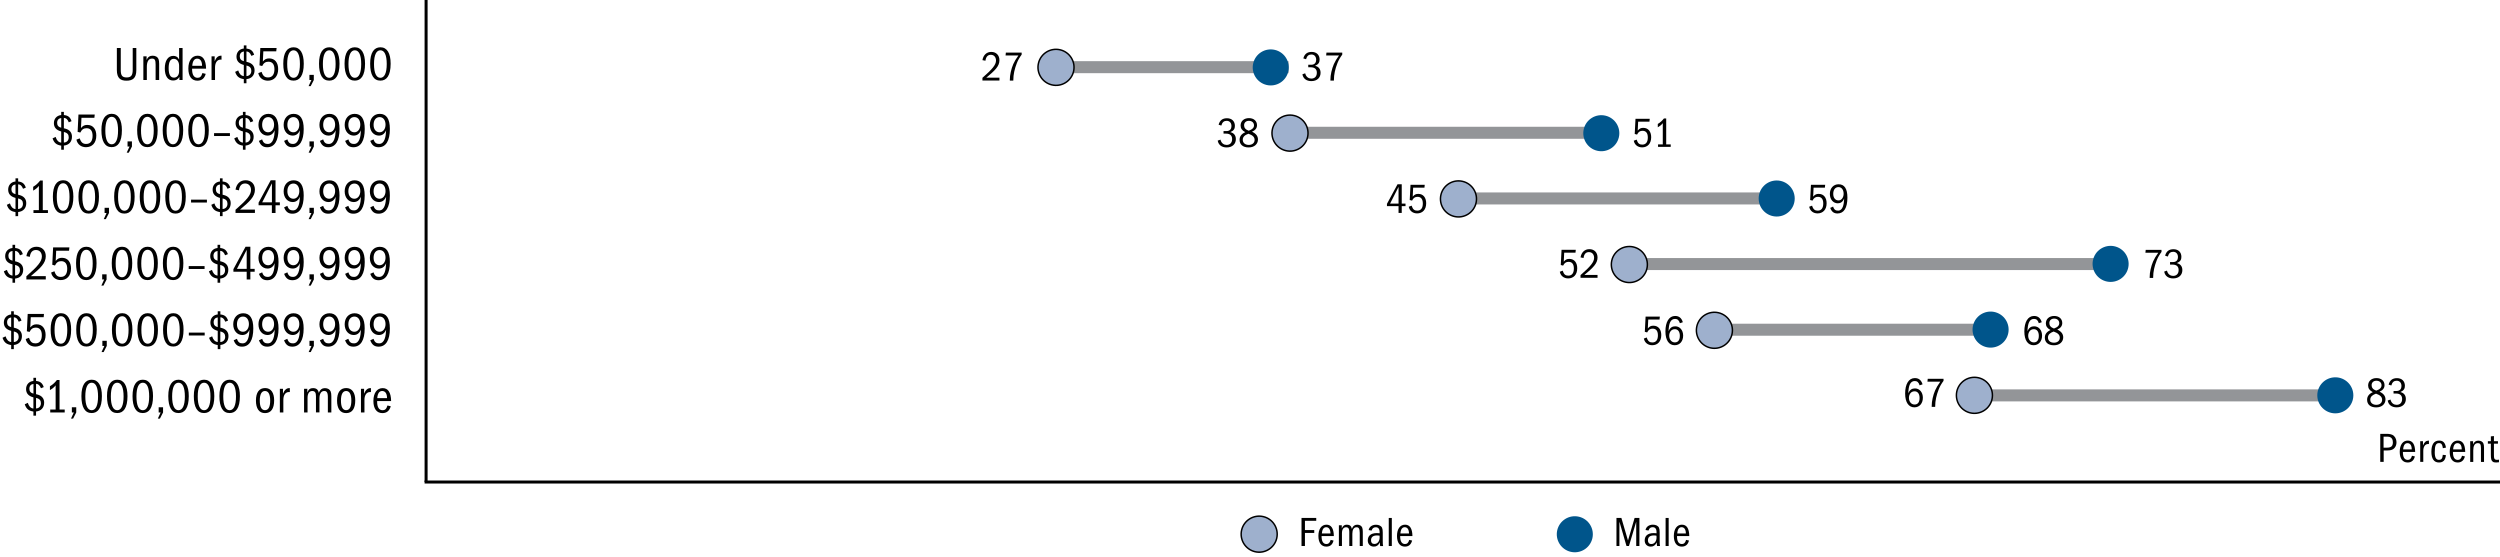<?xml version="1.0" encoding="utf-8"?>
<!-- Generator: Adobe Illustrator 27.9.1, SVG Export Plug-In . SVG Version: 6.00 Build 0)  -->
<svg version="1.1" xmlns="http://www.w3.org/2000/svg" xmlns:xlink="http://www.w3.org/1999/xlink" x="0px" y="0px"
	 viewBox="0 0 416.11 92.63" style="enable-background:new 0 0 416.11 92.63;" xml:space="preserve">
<style type="text/css">
	.dark_x0020_blue{fill:#00558B;}
	.st0{fill:none;stroke:#000000;stroke-width:0.5;stroke-linecap:square;stroke-miterlimit:10;}
	.st1{fill:#939598;stroke:#939598;stroke-width:2;stroke-miterlimit:10;}
	.st2{fill:#9EB0CD;stroke:#000000;stroke-width:0.25;stroke-miterlimit:10;}
</style>
<g id="graph">
</g>
<g id="extras">
	<g>
		<path d="M5.56,68.5c-0.77-0.12-1.18-0.42-1.44-1.21l0.51-0.24c0.17,0.56,0.47,0.9,0.93,0.95v-1.86c-0.82-0.22-1.22-0.67-1.22-1.38
			c0-0.74,0.48-1.28,1.22-1.35v-0.53H6v0.53c0.66,0.06,1.05,0.32,1.28,1.02l-0.46,0.19C6.6,64.08,6.35,63.91,6,63.88v1.73l0.24,0.06
			c0.71,0.19,1.11,0.65,1.11,1.34c0,0.83-0.48,1.39-1.35,1.48v0.69H5.56V68.5z M4.89,64.71c0,0.42,0.21,0.69,0.68,0.81v-1.62
			C5.14,63.96,4.89,64.23,4.89,64.71z M6.81,67.11c0-0.46-0.22-0.75-0.81-0.88v1.76C6.51,67.96,6.81,67.62,6.81,67.11z"/>
		<path d="M8.36,68.17h0.9v-4.03C9,64.48,8.69,64.71,8.31,64.93v-0.64c0.55-0.32,0.88-0.68,1.16-1.04h0.44v4.92h0.86v0.48H8.36
			V68.17z"/>
		<path d="M12.29,68.65h-0.33v-0.86h0.73v0.86l-0.52,1.02h-0.35L12.29,68.65z"/>
		<path d="M13.55,65.93c0-1.85,0.65-2.73,1.71-2.73c1.1,0,1.7,0.98,1.7,2.73c0,2.02-0.69,2.82-1.7,2.82
			C14.14,68.76,13.55,67.79,13.55,65.93z M16.32,65.99c0-1.5-0.37-2.29-1.06-2.29c-0.66,0-1.06,0.75-1.06,2.29
			c0,1.5,0.38,2.29,1.06,2.29S16.32,67.48,16.32,65.99z"/>
		<path d="M17.81,65.93c0-1.85,0.65-2.73,1.71-2.73c1.1,0,1.7,0.98,1.7,2.73c0,2.02-0.69,2.82-1.7,2.82
			C18.39,68.76,17.81,67.79,17.81,65.93z M20.57,65.99c0-1.5-0.37-2.29-1.06-2.29c-0.66,0-1.06,0.75-1.06,2.29
			c0,1.5,0.38,2.29,1.06,2.29S20.57,67.48,20.57,65.99z"/>
		<path d="M22.06,65.93c0-1.85,0.65-2.73,1.71-2.73c1.1,0,1.7,0.98,1.7,2.73c0,2.02-0.69,2.82-1.7,2.82
			C22.65,68.76,22.06,67.79,22.06,65.93z M24.83,65.99c0-1.5-0.37-2.29-1.06-2.29c-0.66,0-1.06,0.75-1.06,2.29
			c0,1.5,0.38,2.29,1.06,2.29S24.83,67.48,24.83,65.99z"/>
		<path d="M26.74,68.65h-0.33v-0.86h0.73v0.86l-0.52,1.02h-0.35L26.74,68.65z"/>
		<path d="M28.01,65.93c0-1.85,0.65-2.73,1.71-2.73c1.1,0,1.7,0.98,1.7,2.73c0,2.02-0.69,2.82-1.7,2.82
			C28.59,68.76,28.01,67.79,28.01,65.93z M30.77,65.99c0-1.5-0.37-2.29-1.06-2.29c-0.66,0-1.06,0.75-1.06,2.29
			c0,1.5,0.38,2.29,1.06,2.29S30.77,67.48,30.77,65.99z"/>
		<path d="M32.26,65.93c0-1.85,0.65-2.73,1.71-2.73c1.1,0,1.7,0.98,1.7,2.73c0,2.02-0.69,2.82-1.7,2.82
			C32.85,68.76,32.26,67.79,32.26,65.93z M35.03,65.99c0-1.5-0.37-2.29-1.06-2.29c-0.66,0-1.06,0.75-1.06,2.29
			c0,1.5,0.38,2.29,1.06,2.29S35.03,67.48,35.03,65.99z"/>
		<path d="M36.52,65.93c0-1.85,0.65-2.73,1.71-2.73c1.1,0,1.7,0.98,1.7,2.73c0,2.02-0.69,2.82-1.7,2.82
			C37.1,68.76,36.52,67.79,36.52,65.93z M39.28,65.99c0-1.5-0.37-2.29-1.06-2.29c-0.66,0-1.06,0.75-1.06,2.29
			c0,1.5,0.38,2.29,1.06,2.29S39.28,67.48,39.28,65.99z"/>
		<path d="M42.6,66.68c0-1.37,0.54-2.09,1.53-2.09c0.97,0,1.5,0.78,1.5,2.04c0,1.4-0.52,2.13-1.52,2.13
			C43.11,68.76,42.6,67.98,42.6,66.68z M44.97,66.68c0-1.06-0.3-1.6-0.87-1.6c-0.57,0-0.86,0.57-0.86,1.6c0,1.06,0.3,1.59,0.86,1.59
			C44.68,68.27,44.97,67.74,44.97,66.68z"/>
		<path d="M46.58,64.71h0.52v0.82c0.26-0.66,0.62-0.93,1.04-0.93h0.1v0.66l-0.14-0.01c-0.6,0-0.94,0.52-0.94,1.32v2.08h-0.58V64.71z
			"/>
		<path d="M54.57,66.06c0-0.96-0.38-0.98-0.62-0.98c-0.51,0-0.78,0.49-0.78,1.23v2.33h-0.58v-2.69c0-0.54-0.13-0.87-0.62-0.87
			c-0.5,0-0.78,0.42-0.78,1.14v2.43h-0.58v-3.94h0.54v0.61c0.24-0.58,0.54-0.72,0.97-0.72c0.54,0,0.85,0.26,0.94,0.8
			c0.22-0.58,0.58-0.8,1.02-0.8c0.25,0,0.45,0.06,0.62,0.16c0.32,0.2,0.45,0.51,0.45,1.22v2.67h-0.58V66.06z"/>
		<path d="M56.1,66.68c0-1.37,0.54-2.09,1.53-2.09c0.97,0,1.5,0.78,1.5,2.04c0,1.4-0.52,2.13-1.52,2.13
			C56.61,68.76,56.1,67.98,56.1,66.68z M58.48,66.68c0-1.06-0.3-1.6-0.87-1.6c-0.57,0-0.86,0.57-0.86,1.6c0,1.06,0.3,1.59,0.86,1.59
			C58.18,68.27,58.48,67.74,58.48,66.68z"/>
		<path d="M60.08,64.71h0.52v0.82c0.26-0.66,0.62-0.93,1.04-0.93h0.1v0.66l-0.14-0.01c-0.6,0-0.94,0.52-0.94,1.32v2.08h-0.58V64.71z
			"/>
		<path d="M63.65,68.76c-0.96,0-1.5-0.74-1.5-2.02c0-1.34,0.61-2.14,1.54-2.14c0.89,0,1.38,0.68,1.41,2.16h-2.33v0.06
			c0,0.97,0.32,1.46,0.92,1.46c0.37,0,0.63-0.18,0.8-0.79l0.55,0.13C64.83,68.35,64.39,68.76,63.65,68.76z M63.61,65.08
			c-0.46,0-0.76,0.37-0.82,1.19h1.63C64.42,65.51,64.13,65.08,63.61,65.08z"/>
	</g>
	<g>
		<path d="M1.86,57.43c-0.77-0.12-1.18-0.42-1.44-1.21l0.51-0.24c0.17,0.56,0.47,0.9,0.93,0.95v-1.86
			c-0.82-0.22-1.22-0.67-1.22-1.38c0-0.74,0.48-1.28,1.22-1.35v-0.53H2.3v0.53c0.66,0.06,1.05,0.32,1.28,1.02l-0.46,0.19
			c-0.22-0.54-0.47-0.72-0.82-0.74v1.73l0.24,0.06c0.71,0.19,1.11,0.65,1.11,1.34c0,0.83-0.48,1.39-1.35,1.48v0.69H1.86V57.43z
			 M1.18,53.64c0,0.42,0.21,0.69,0.68,0.81v-1.62C1.44,52.9,1.18,53.16,1.18,53.64z M3.11,56.05c0-0.46-0.22-0.75-0.81-0.88v1.76
			C2.81,56.9,3.11,56.55,3.11,56.05z"/>
		<path d="M5.9,57.15c0.75,0,1.06-0.57,1.06-1.36c0-0.81-0.34-1.26-1-1.26c-0.47,0-0.79,0.2-1.04,0.72l-0.45-0.11l0.14-2.89h2.71
			L7.27,52.8H5.12l-0.08,1.7c0.32-0.39,0.61-0.52,1.05-0.52c0.97,0,1.5,0.73,1.5,1.78c0,1.23-0.7,1.93-1.72,1.93
			c-0.79,0-1.43-0.46-1.59-1.26l0.55-0.21C5.06,56.96,5.39,57.15,5.9,57.15z"/>
		<path d="M8.43,54.86c0-1.85,0.65-2.73,1.71-2.73c1.1,0,1.7,0.98,1.7,2.73c0,2.02-0.69,2.82-1.7,2.82
			C9.01,57.7,8.43,56.72,8.43,54.86z M11.2,54.92c0-1.5-0.37-2.29-1.06-2.29c-0.66,0-1.06,0.75-1.06,2.29c0,1.5,0.38,2.29,1.06,2.29
			S11.2,56.42,11.2,54.92z"/>
		<path d="M12.69,54.86c0-1.85,0.65-2.73,1.71-2.73c1.1,0,1.7,0.98,1.7,2.73c0,2.02-0.69,2.82-1.7,2.82
			C13.27,57.7,12.69,56.72,12.69,54.86z M15.45,54.92c0-1.5-0.37-2.29-1.06-2.29c-0.66,0-1.06,0.75-1.06,2.29
			c0,1.5,0.38,2.29,1.06,2.29S15.45,56.42,15.45,54.92z"/>
		<path d="M17.37,57.58h-0.33v-0.86h0.73v0.86l-0.52,1.02h-0.35L17.37,57.58z"/>
		<path d="M18.63,54.86c0-1.85,0.65-2.73,1.71-2.73c1.1,0,1.7,0.98,1.7,2.73c0,2.02-0.69,2.82-1.7,2.82
			C19.21,57.7,18.63,56.72,18.63,54.86z M21.4,54.92c0-1.5-0.37-2.29-1.06-2.29c-0.66,0-1.06,0.75-1.06,2.29
			c0,1.5,0.38,2.29,1.06,2.29S21.4,56.42,21.4,54.92z"/>
		<path d="M22.88,54.86c0-1.85,0.65-2.73,1.71-2.73c1.1,0,1.7,0.98,1.7,2.73c0,2.02-0.69,2.82-1.7,2.82
			C23.47,57.7,22.88,56.72,22.88,54.86z M25.65,54.92c0-1.5-0.37-2.29-1.06-2.29c-0.66,0-1.06,0.75-1.06,2.29
			c0,1.5,0.38,2.29,1.06,2.29S25.65,56.42,25.65,54.92z"/>
		<path d="M27.14,54.86c0-1.85,0.65-2.73,1.71-2.73c1.1,0,1.7,0.98,1.7,2.73c0,2.02-0.69,2.82-1.7,2.82
			C27.72,57.7,27.14,56.72,27.14,54.86z M29.91,54.92c0-1.5-0.37-2.29-1.06-2.29c-0.66,0-1.06,0.75-1.06,2.29
			c0,1.5,0.38,2.29,1.06,2.29S29.91,56.42,29.91,54.92z"/>
		<path d="M31.43,55.36h2.64v0.48h-2.64V55.36z"/>
		<path d="M36.24,57.43c-0.77-0.12-1.18-0.42-1.44-1.21l0.51-0.24c0.17,0.56,0.47,0.9,0.93,0.95v-1.86
			c-0.82-0.22-1.22-0.67-1.22-1.38c0-0.74,0.48-1.28,1.22-1.35v-0.53h0.44v0.53c0.66,0.06,1.05,0.32,1.28,1.02l-0.46,0.19
			c-0.22-0.54-0.47-0.72-0.82-0.74v1.73l0.24,0.06c0.71,0.19,1.11,0.65,1.11,1.34c0,0.83-0.48,1.39-1.35,1.48v0.69h-0.44V57.43z
			 M35.56,53.64c0,0.42,0.21,0.69,0.68,0.81v-1.62C35.81,52.9,35.56,53.16,35.56,53.64z M37.48,56.05c0-0.46-0.22-0.75-0.81-0.88
			v1.76C37.18,56.9,37.48,56.55,37.48,56.05z"/>
		<path d="M40.37,57.15c0.92,0,1.11-1.2,1.16-2.28c-0.28,0.65-0.7,0.89-1.21,0.89c-0.83,0-1.5-0.7-1.5-1.78
			c0-1.11,0.7-1.84,1.66-1.84c1.11,0,1.68,0.83,1.68,2.53c0,1.96-0.66,3.03-1.88,3.03c-0.67,0-1.1-0.3-1.38-1.06l0.54-0.25
			C39.63,57.02,39.96,57.15,40.37,57.15z M41.43,53.95c0-0.7-0.35-1.26-0.98-1.26c-0.62,0-1.01,0.5-1.01,1.29
			c0,0.77,0.42,1.24,1,1.24C41.06,55.22,41.43,54.62,41.43,53.95z"/>
		<path d="M44.57,57.15c0.92,0,1.11-1.2,1.16-2.28c-0.28,0.65-0.7,0.89-1.21,0.89c-0.83,0-1.5-0.7-1.5-1.78
			c0-1.11,0.7-1.84,1.66-1.84c1.11,0,1.68,0.83,1.68,2.53c0,1.96-0.66,3.03-1.88,3.03c-0.67,0-1.1-0.3-1.38-1.06l0.54-0.25
			C43.82,57.02,44.15,57.15,44.57,57.15z M45.62,53.95c0-0.7-0.35-1.26-0.98-1.26c-0.62,0-1.01,0.5-1.01,1.29
			c0,0.77,0.42,1.24,1,1.24C45.25,55.22,45.62,54.62,45.62,53.95z"/>
		<path d="M48.76,57.15c0.92,0,1.11-1.2,1.16-2.28c-0.28,0.65-0.7,0.89-1.21,0.89c-0.83,0-1.5-0.7-1.5-1.78
			c0-1.11,0.7-1.84,1.65-1.84c1.11,0,1.68,0.83,1.68,2.53c0,1.96-0.66,3.03-1.88,3.03c-0.67,0-1.1-0.3-1.38-1.06l0.54-0.25
			C48.02,57.02,48.35,57.15,48.76,57.15z M49.82,53.95c0-0.7-0.35-1.26-0.98-1.26c-0.62,0-1.01,0.5-1.01,1.29
			c0,0.77,0.42,1.24,1,1.24C49.45,55.22,49.82,54.62,49.82,53.95z"/>
		<path d="M51.84,57.58h-0.33v-0.86h0.73v0.86l-0.52,1.02h-0.35L51.84,57.58z"/>
		<path d="M54.72,57.15c0.92,0,1.11-1.2,1.16-2.28c-0.28,0.65-0.7,0.89-1.21,0.89c-0.83,0-1.5-0.7-1.5-1.78
			c0-1.11,0.7-1.84,1.66-1.84c1.11,0,1.68,0.83,1.68,2.53c0,1.96-0.66,3.03-1.88,3.03c-0.67,0-1.1-0.3-1.38-1.06l0.54-0.25
			C53.98,57.02,54.3,57.15,54.72,57.15z M55.78,53.95c0-0.7-0.35-1.26-0.98-1.26c-0.62,0-1.01,0.5-1.01,1.29
			c0,0.77,0.42,1.24,1,1.24C55.41,55.22,55.78,54.62,55.78,53.95z"/>
		<path d="M58.92,57.15c0.92,0,1.11-1.2,1.16-2.28c-0.28,0.65-0.7,0.89-1.21,0.89c-0.83,0-1.5-0.7-1.5-1.78
			c0-1.11,0.7-1.84,1.65-1.84c1.11,0,1.68,0.83,1.68,2.53c0,1.96-0.66,3.03-1.88,3.03c-0.67,0-1.1-0.3-1.38-1.06l0.54-0.25
			C58.17,57.02,58.5,57.15,58.92,57.15z M59.97,53.95c0-0.7-0.35-1.26-0.98-1.26c-0.62,0-1.01,0.5-1.01,1.29
			c0,0.77,0.42,1.24,1,1.24C59.6,55.22,59.97,54.62,59.97,53.95z"/>
		<path d="M63.11,57.15c0.92,0,1.11-1.2,1.16-2.28c-0.28,0.65-0.7,0.89-1.21,0.89c-0.83,0-1.5-0.7-1.5-1.78
			c0-1.11,0.7-1.84,1.65-1.84c1.11,0,1.68,0.83,1.68,2.53c0,1.96-0.66,3.03-1.88,3.03c-0.67,0-1.1-0.3-1.38-1.06l0.54-0.25
			C62.37,57.02,62.69,57.15,63.11,57.15z M64.17,53.95c0-0.7-0.35-1.26-0.98-1.26c-0.62,0-1.01,0.5-1.01,1.29
			c0,0.77,0.42,1.24,1,1.24C63.8,55.22,64.17,54.62,64.17,53.95z"/>
	</g>
	<g>
		<path d="M2.08,46.37c-0.77-0.12-1.18-0.42-1.44-1.21l0.51-0.24c0.17,0.56,0.47,0.9,0.93,0.95v-1.86
			c-0.82-0.22-1.22-0.67-1.22-1.38c0-0.74,0.48-1.28,1.22-1.35v-0.53h0.44v0.53c0.66,0.06,1.05,0.32,1.28,1.02L3.33,42.5
			c-0.22-0.54-0.47-0.72-0.82-0.74v1.73l0.24,0.06c0.71,0.19,1.11,0.65,1.11,1.34c0,0.83-0.48,1.39-1.35,1.48v0.69H2.08V46.37z
			 M1.4,42.58c0,0.42,0.21,0.69,0.68,0.81v-1.62C1.65,41.83,1.4,42.1,1.4,42.58z M3.32,44.98c0-0.46-0.22-0.75-0.81-0.88v1.76
			C3.02,45.83,3.32,45.49,3.32,44.98z"/>
		<path d="M4.39,45.98c1.88-1.64,2.58-2.46,2.58-3.29c0-0.6-0.35-1.08-0.98-1.08c-0.57,0-0.93,0.36-1.03,1.14l-0.57-0.12
			c0.17-0.99,0.81-1.56,1.68-1.56c0.94,0,1.55,0.62,1.55,1.58c0,1.13-0.84,1.94-2.49,3.31h2.49v0.55H4.39V45.98z"/>
		<path d="M10.13,46.09c0.75,0,1.06-0.57,1.06-1.36c0-0.81-0.34-1.26-1-1.26c-0.47,0-0.79,0.2-1.04,0.72L8.7,44.07l0.14-2.89h2.71
			l-0.06,0.55H9.35l-0.08,1.7c0.32-0.39,0.61-0.52,1.05-0.52c0.97,0,1.5,0.73,1.5,1.78c0,1.23-0.7,1.93-1.72,1.93
			c-0.79,0-1.43-0.46-1.59-1.26l0.55-0.21C9.29,45.89,9.62,46.09,10.13,46.09z"/>
		<path d="M12.66,43.8c0-1.85,0.65-2.73,1.71-2.73c1.1,0,1.7,0.98,1.7,2.73c0,2.02-0.69,2.82-1.7,2.82
			C13.24,46.63,12.66,45.65,12.66,43.8z M15.43,43.86c0-1.5-0.37-2.29-1.06-2.29c-0.66,0-1.06,0.75-1.06,2.29
			c0,1.5,0.38,2.29,1.06,2.29S15.43,45.35,15.43,43.86z"/>
		<path d="M17.34,46.52h-0.33v-0.86h0.73v0.86l-0.52,1.02h-0.35L17.34,46.52z"/>
		<path d="M18.6,43.8c0-1.85,0.65-2.73,1.71-2.73c1.1,0,1.7,0.98,1.7,2.73c0,2.02-0.69,2.82-1.7,2.82
			C19.19,46.63,18.6,45.65,18.6,43.8z M21.37,43.86c0-1.5-0.37-2.29-1.06-2.29c-0.66,0-1.06,0.75-1.06,2.29
			c0,1.5,0.38,2.29,1.06,2.29S21.37,45.35,21.37,43.86z"/>
		<path d="M22.86,43.8c0-1.85,0.65-2.73,1.71-2.73c1.1,0,1.7,0.98,1.7,2.73c0,2.02-0.69,2.82-1.7,2.82
			C23.44,46.63,22.86,45.65,22.86,43.8z M25.63,43.86c0-1.5-0.37-2.29-1.06-2.29c-0.66,0-1.06,0.75-1.06,2.29
			c0,1.5,0.38,2.29,1.06,2.29S25.63,45.35,25.63,43.86z"/>
		<path d="M27.11,43.8c0-1.85,0.65-2.73,1.71-2.73c1.1,0,1.7,0.98,1.7,2.73c0,2.02-0.69,2.82-1.7,2.82
			C27.7,46.63,27.11,45.65,27.11,43.8z M29.88,43.86c0-1.5-0.37-2.29-1.06-2.29c-0.66,0-1.06,0.75-1.06,2.29
			c0,1.5,0.38,2.29,1.06,2.29S29.88,45.35,29.88,43.86z"/>
		<path d="M31.41,44.29h2.64v0.48h-2.64V44.29z"/>
		<path d="M36.21,46.37c-0.77-0.12-1.18-0.42-1.44-1.21l0.51-0.24c0.17,0.56,0.47,0.9,0.93,0.95v-1.86
			c-0.82-0.22-1.22-0.67-1.22-1.38c0-0.74,0.48-1.28,1.22-1.35v-0.53h0.44v0.53c0.66,0.06,1.05,0.32,1.28,1.02l-0.46,0.19
			c-0.22-0.54-0.47-0.72-0.82-0.74v1.73l0.24,0.06C37.6,43.74,38,44.19,38,44.89c0,0.83-0.48,1.39-1.35,1.48v0.69h-0.44V46.37z
			 M35.53,42.58c0,0.42,0.21,0.69,0.68,0.81v-1.62C35.79,41.83,35.53,42.1,35.53,42.58z M37.46,44.98c0-0.46-0.22-0.75-0.81-0.88
			v1.76C37.16,45.83,37.46,45.49,37.46,44.98z"/>
		<path d="M41.06,45.23h-2.21V44.8l2.02-3.73h0.8v3.68h0.72v0.48h-0.72v1.29h-0.61V45.23z M39.44,44.75h1.62v-3.17L39.44,44.75z"/>
		<path d="M44.57,46.09c0.92,0,1.11-1.2,1.16-2.28c-0.28,0.65-0.7,0.89-1.21,0.89c-0.83,0-1.5-0.7-1.5-1.78
			c0-1.11,0.7-1.84,1.66-1.84c1.11,0,1.68,0.83,1.68,2.53c0,1.96-0.66,3.03-1.88,3.03c-0.67,0-1.1-0.3-1.38-1.06l0.54-0.25
			C43.82,45.95,44.15,46.09,44.57,46.09z M45.62,42.88c0-0.7-0.35-1.26-0.98-1.26c-0.62,0-1.01,0.5-1.01,1.29
			c0,0.77,0.42,1.24,1,1.24C45.25,44.15,45.62,43.56,45.62,42.88z"/>
		<path d="M48.76,46.09c0.92,0,1.11-1.2,1.16-2.28c-0.28,0.65-0.7,0.89-1.21,0.89c-0.83,0-1.5-0.7-1.5-1.78
			c0-1.11,0.7-1.84,1.66-1.84c1.11,0,1.68,0.83,1.68,2.53c0,1.96-0.66,3.03-1.88,3.03c-0.67,0-1.1-0.3-1.38-1.06l0.54-0.25
			C48.02,45.95,48.35,46.09,48.76,46.09z M49.82,42.88c0-0.7-0.35-1.26-0.98-1.26c-0.62,0-1.01,0.5-1.01,1.29
			c0,0.77,0.42,1.24,1,1.24C49.45,44.15,49.82,43.56,49.82,42.88z"/>
		<path d="M51.84,46.52h-0.33v-0.86h0.73v0.86l-0.52,1.02h-0.35L51.84,46.52z"/>
		<path d="M54.72,46.09c0.92,0,1.11-1.2,1.16-2.28c-0.28,0.65-0.7,0.89-1.21,0.89c-0.83,0-1.5-0.7-1.5-1.78
			c0-1.11,0.7-1.84,1.66-1.84c1.11,0,1.68,0.83,1.68,2.53c0,1.96-0.66,3.03-1.88,3.03c-0.67,0-1.1-0.3-1.38-1.06l0.54-0.25
			C53.98,45.95,54.3,46.09,54.72,46.09z M55.78,42.88c0-0.7-0.35-1.26-0.98-1.26c-0.62,0-1.01,0.5-1.01,1.29
			c0,0.77,0.42,1.24,1,1.24C55.41,44.15,55.78,43.56,55.78,42.88z"/>
		<path d="M58.92,46.09c0.92,0,1.11-1.2,1.16-2.28c-0.28,0.65-0.7,0.89-1.21,0.89c-0.83,0-1.5-0.7-1.5-1.78
			c0-1.11,0.7-1.84,1.66-1.84c1.11,0,1.68,0.83,1.68,2.53c0,1.96-0.66,3.03-1.88,3.03c-0.67,0-1.1-0.3-1.38-1.06l0.54-0.25
			C58.17,45.95,58.5,46.09,58.92,46.09z M59.97,42.88c0-0.7-0.35-1.26-0.98-1.26c-0.62,0-1.01,0.5-1.01,1.29
			c0,0.77,0.42,1.24,1,1.24C59.6,44.15,59.97,43.56,59.97,42.88z"/>
		<path d="M63.11,46.09c0.92,0,1.11-1.2,1.16-2.28c-0.28,0.65-0.7,0.89-1.21,0.89c-0.83,0-1.5-0.7-1.5-1.78
			c0-1.11,0.7-1.84,1.65-1.84c1.11,0,1.68,0.83,1.68,2.53c0,1.96-0.66,3.03-1.88,3.03c-0.67,0-1.1-0.3-1.38-1.06l0.54-0.25
			C62.37,45.95,62.69,46.09,63.11,46.09z M64.17,42.88c0-0.7-0.35-1.26-0.98-1.26c-0.62,0-1.01,0.5-1.01,1.29
			c0,0.77,0.42,1.24,1,1.24C63.8,44.15,64.17,43.56,64.17,42.88z"/>
	</g>
	<g>
		<path d="M2.58,35.3c-0.77-0.12-1.18-0.42-1.44-1.21l0.51-0.24c0.17,0.56,0.47,0.9,0.93,0.95v-1.86c-0.82-0.22-1.22-0.67-1.22-1.38
			c0-0.74,0.48-1.28,1.22-1.35v-0.53h0.44v0.53c0.66,0.06,1.05,0.32,1.28,1.02l-0.46,0.19c-0.22-0.54-0.47-0.72-0.82-0.74v1.73
			l0.24,0.06c0.71,0.19,1.11,0.65,1.11,1.34c0,0.83-0.48,1.39-1.35,1.48v0.69H2.58V35.3z M1.9,31.51c0,0.42,0.21,0.69,0.68,0.81
			v-1.62C2.15,30.76,1.9,31.03,1.9,31.51z M3.82,33.91c0-0.46-0.22-0.75-0.81-0.88v1.76C3.52,34.76,3.82,34.42,3.82,33.91z"/>
		<path d="M5.57,34.97h0.9v-4.03c-0.26,0.34-0.57,0.58-0.95,0.79v-0.64c0.55-0.32,0.88-0.68,1.16-1.04h0.44v4.92h0.86v0.48H5.57
			V34.97z"/>
		<path d="M8.8,32.73c0-1.85,0.65-2.73,1.71-2.73c1.1,0,1.7,0.98,1.7,2.73c0,2.02-0.69,2.82-1.7,2.82
			C9.39,35.56,8.8,34.59,8.8,32.73z M11.57,32.79c0-1.5-0.37-2.29-1.06-2.29c-0.66,0-1.06,0.75-1.06,2.29c0,1.5,0.38,2.29,1.06,2.29
			S11.57,34.28,11.57,32.79z"/>
		<path d="M13.06,32.73c0-1.85,0.65-2.73,1.71-2.73c1.1,0,1.7,0.98,1.7,2.73c0,2.02-0.69,2.82-1.7,2.82
			C13.64,35.56,13.06,34.59,13.06,32.73z M15.83,32.79c0-1.5-0.37-2.29-1.06-2.29c-0.66,0-1.06,0.75-1.06,2.29
			c0,1.5,0.38,2.29,1.06,2.29S15.83,34.28,15.83,32.79z"/>
		<path d="M17.74,35.45h-0.33v-0.86h0.73v0.86l-0.52,1.02h-0.35L17.74,35.45z"/>
		<path d="M19,32.73c0-1.85,0.65-2.73,1.71-2.73c1.1,0,1.7,0.98,1.7,2.73c0,2.02-0.69,2.82-1.7,2.82C19.59,35.56,19,34.59,19,32.73z
			 M21.77,32.79c0-1.5-0.37-2.29-1.06-2.29c-0.66,0-1.06,0.75-1.06,2.29c0,1.5,0.38,2.29,1.06,2.29S21.77,34.28,21.77,32.79z"/>
		<path d="M23.26,32.73c0-1.85,0.65-2.73,1.71-2.73c1.1,0,1.7,0.98,1.7,2.73c0,2.02-0.69,2.82-1.7,2.82
			C23.84,35.56,23.26,34.59,23.26,32.73z M26.03,32.79c0-1.5-0.37-2.29-1.06-2.29c-0.66,0-1.06,0.75-1.06,2.29
			c0,1.5,0.38,2.29,1.06,2.29S26.03,34.28,26.03,32.79z"/>
		<path d="M27.51,32.73c0-1.85,0.65-2.73,1.71-2.73c1.1,0,1.7,0.98,1.7,2.73c0,2.02-0.69,2.82-1.7,2.82
			C28.1,35.56,27.51,34.59,27.51,32.73z M30.28,32.79c0-1.5-0.37-2.29-1.06-2.29c-0.66,0-1.06,0.75-1.06,2.29
			c0,1.5,0.38,2.29,1.06,2.29S30.28,34.28,30.28,32.79z"/>
		<path d="M31.8,33.23h2.64v0.48H31.8V33.23z"/>
		<path d="M36.61,35.3c-0.77-0.12-1.18-0.42-1.44-1.21l0.51-0.24c0.17,0.56,0.47,0.9,0.93,0.95v-1.86
			c-0.82-0.22-1.22-0.67-1.22-1.38c0-0.74,0.48-1.28,1.22-1.35v-0.53h0.44v0.53c0.66,0.06,1.05,0.32,1.28,1.02l-0.46,0.19
			c-0.22-0.54-0.47-0.72-0.82-0.74v1.73l0.24,0.06c0.71,0.19,1.11,0.65,1.11,1.34c0,0.83-0.48,1.39-1.35,1.48v0.69h-0.44V35.3z
			 M35.93,31.51c0,0.42,0.21,0.69,0.68,0.81v-1.62C36.19,30.76,35.93,31.03,35.93,31.51z M37.86,33.91c0-0.46-0.22-0.75-0.81-0.88
			v1.76C37.55,34.76,37.86,34.42,37.86,33.91z"/>
		<path d="M39.2,34.91c1.88-1.64,2.58-2.46,2.58-3.29c0-0.6-0.35-1.08-0.98-1.08c-0.57,0-0.93,0.36-1.03,1.14l-0.57-0.12
			C39.37,30.57,40,30,40.88,30c0.94,0,1.55,0.62,1.55,1.58c0,1.13-0.84,1.94-2.49,3.31h2.49v0.55H39.2V34.91z"/>
		<path d="M45.25,34.16h-2.21v-0.43L45.06,30h0.8v3.68h0.72v0.48h-0.72v1.29h-0.61V34.16z M43.64,33.68h1.62v-3.17L43.64,33.68z"/>
		<path d="M48.76,35.02c0.92,0,1.11-1.2,1.16-2.28c-0.28,0.65-0.7,0.89-1.21,0.89c-0.83,0-1.5-0.7-1.5-1.78
			c0-1.11,0.7-1.84,1.66-1.84c1.11,0,1.68,0.83,1.68,2.53c0,1.96-0.66,3.03-1.88,3.03c-0.67,0-1.1-0.3-1.38-1.06l0.54-0.25
			C48.02,34.88,48.35,35.02,48.76,35.02z M49.82,31.81c0-0.7-0.35-1.26-0.98-1.26c-0.62,0-1.01,0.5-1.01,1.29
			c0,0.77,0.42,1.24,1,1.24C49.45,33.08,49.82,32.49,49.82,31.81z"/>
		<path d="M51.84,35.45h-0.33v-0.86h0.73v0.86l-0.52,1.02h-0.35L51.84,35.45z"/>
		<path d="M54.72,35.02c0.92,0,1.11-1.2,1.16-2.28c-0.28,0.65-0.7,0.89-1.21,0.89c-0.83,0-1.5-0.7-1.5-1.78
			c0-1.11,0.7-1.84,1.66-1.84c1.11,0,1.68,0.83,1.68,2.53c0,1.96-0.66,3.03-1.88,3.03c-0.67,0-1.1-0.3-1.38-1.06l0.54-0.25
			C53.98,34.88,54.3,35.02,54.72,35.02z M55.78,31.81c0-0.7-0.35-1.26-0.98-1.26c-0.62,0-1.01,0.5-1.01,1.29
			c0,0.77,0.42,1.24,1,1.24C55.41,33.08,55.78,32.49,55.78,31.81z"/>
		<path d="M58.92,35.02c0.92,0,1.11-1.2,1.16-2.28c-0.28,0.65-0.7,0.89-1.21,0.89c-0.83,0-1.5-0.7-1.5-1.78
			c0-1.11,0.7-1.84,1.65-1.84c1.11,0,1.68,0.83,1.68,2.53c0,1.96-0.66,3.03-1.88,3.03c-0.67,0-1.1-0.3-1.38-1.06l0.54-0.25
			C58.17,34.88,58.5,35.02,58.92,35.02z M59.97,31.81c0-0.7-0.35-1.26-0.98-1.26c-0.62,0-1.01,0.5-1.01,1.29
			c0,0.77,0.42,1.24,1,1.24C59.6,33.08,59.97,32.49,59.97,31.81z"/>
		<path d="M63.11,35.02c0.92,0,1.11-1.2,1.16-2.28c-0.28,0.65-0.7,0.89-1.21,0.89c-0.83,0-1.5-0.7-1.5-1.78
			c0-1.11,0.7-1.84,1.65-1.84c1.11,0,1.68,0.83,1.68,2.53c0,1.96-0.66,3.03-1.88,3.03c-0.67,0-1.1-0.3-1.38-1.06l0.54-0.25
			C62.37,34.88,62.69,35.02,63.11,35.02z M64.17,31.81c0-0.7-0.35-1.26-0.98-1.26c-0.62,0-1.01,0.5-1.01,1.29
			c0,0.77,0.42,1.24,1,1.24C63.8,33.08,64.17,32.49,64.17,31.81z"/>
	</g>
	<g>
		<path d="M10.19,24.24c-0.77-0.12-1.18-0.42-1.44-1.21l0.51-0.24c0.17,0.56,0.47,0.9,0.93,0.95v-1.86
			c-0.82-0.22-1.22-0.67-1.22-1.38c0-0.74,0.48-1.28,1.22-1.35v-0.53h0.44v0.53c0.66,0.06,1.05,0.32,1.28,1.02l-0.46,0.19
			c-0.22-0.54-0.47-0.72-0.82-0.74v1.73l0.24,0.06c0.71,0.19,1.11,0.65,1.11,1.34c0,0.83-0.48,1.39-1.35,1.48v0.69h-0.44V24.24z
			 M9.51,20.45c0,0.42,0.21,0.69,0.68,0.81v-1.62C9.77,19.7,9.51,19.97,9.51,20.45z M11.44,22.85c0-0.46-0.22-0.75-0.81-0.88v1.76
			C11.14,23.7,11.44,23.36,11.44,22.85z"/>
		<path d="M14.35,23.96c0.75,0,1.06-0.57,1.06-1.36c0-0.81-0.34-1.26-1-1.26c-0.47,0-0.79,0.2-1.04,0.72l-0.45-0.11l0.14-2.89h2.71
			l-0.06,0.55h-2.15l-0.08,1.7c0.32-0.39,0.61-0.52,1.05-0.52c0.97,0,1.5,0.73,1.5,1.78c0,1.23-0.7,1.93-1.72,1.93
			c-0.79,0-1.43-0.46-1.59-1.26l0.55-0.21C13.51,23.76,13.84,23.96,14.35,23.96z"/>
		<path d="M16.88,21.67c0-1.85,0.65-2.73,1.71-2.73c1.1,0,1.7,0.98,1.7,2.73c0,2.02-0.69,2.82-1.7,2.82
			C17.46,24.5,16.88,23.52,16.88,21.67z M19.65,21.73c0-1.5-0.37-2.29-1.06-2.29c-0.66,0-1.06,0.75-1.06,2.29
			c0,1.5,0.38,2.29,1.06,2.29S19.65,23.22,19.65,21.73z"/>
		<path d="M21.56,24.39h-0.33v-0.86h0.73v0.86l-0.52,1.02h-0.35L21.56,24.39z"/>
		<path d="M22.83,21.67c0-1.85,0.65-2.73,1.71-2.73c1.1,0,1.7,0.98,1.7,2.73c0,2.02-0.69,2.82-1.7,2.82
			C23.41,24.5,22.83,23.52,22.83,21.67z M25.59,21.73c0-1.5-0.37-2.29-1.06-2.29c-0.66,0-1.06,0.75-1.06,2.29
			c0,1.5,0.38,2.29,1.06,2.29S25.59,23.22,25.59,21.73z"/>
		<path d="M27.08,21.67c0-1.85,0.65-2.73,1.71-2.73c1.1,0,1.7,0.98,1.7,2.73c0,2.02-0.69,2.82-1.7,2.82
			C27.66,24.5,27.08,23.52,27.08,21.67z M29.85,21.73c0-1.5-0.37-2.29-1.06-2.29c-0.66,0-1.06,0.75-1.06,2.29
			c0,1.5,0.38,2.29,1.06,2.29S29.85,23.22,29.85,21.73z"/>
		<path d="M31.34,21.67c0-1.85,0.65-2.73,1.71-2.73c1.1,0,1.7,0.98,1.7,2.73c0,2.02-0.69,2.82-1.7,2.82
			C31.92,24.5,31.34,23.52,31.34,21.67z M34.1,21.73c0-1.5-0.37-2.29-1.06-2.29c-0.66,0-1.06,0.75-1.06,2.29
			c0,1.5,0.38,2.29,1.06,2.29S34.1,23.22,34.1,21.73z"/>
		<path d="M35.63,22.16h2.64v0.48h-2.64V22.16z"/>
		<path d="M40.43,24.24c-0.77-0.12-1.18-0.42-1.44-1.21l0.51-0.24c0.17,0.56,0.47,0.9,0.93,0.95v-1.86
			c-0.82-0.22-1.22-0.67-1.22-1.38c0-0.74,0.48-1.28,1.22-1.35v-0.53h0.44v0.53c0.66,0.06,1.05,0.32,1.28,1.02l-0.46,0.19
			c-0.22-0.54-0.47-0.72-0.82-0.74v1.73l0.24,0.06c0.71,0.19,1.11,0.65,1.11,1.34c0,0.83-0.48,1.39-1.35,1.48v0.69h-0.44V24.24z
			 M39.75,20.45c0,0.42,0.21,0.69,0.68,0.81v-1.62C40.01,19.7,39.75,19.97,39.75,20.45z M41.68,22.85c0-0.46-0.22-0.75-0.81-0.88
			v1.76C41.38,23.7,41.68,23.36,41.68,22.85z"/>
		<path d="M44.57,23.96c0.92,0,1.11-1.2,1.16-2.28c-0.28,0.65-0.7,0.89-1.21,0.89c-0.83,0-1.5-0.7-1.5-1.78
			c0-1.11,0.7-1.84,1.65-1.84c1.11,0,1.68,0.83,1.68,2.53c0,1.96-0.66,3.03-1.88,3.03c-0.67,0-1.1-0.3-1.38-1.06l0.54-0.25
			C43.82,23.82,44.15,23.96,44.57,23.96z M45.62,20.75c0-0.7-0.35-1.26-0.98-1.26c-0.62,0-1.01,0.5-1.01,1.29
			c0,0.77,0.42,1.24,1,1.24C45.25,22.02,45.62,21.43,45.62,20.75z"/>
		<path d="M48.76,23.96c0.92,0,1.11-1.2,1.16-2.28c-0.28,0.65-0.7,0.89-1.21,0.89c-0.83,0-1.5-0.7-1.5-1.78
			c0-1.11,0.7-1.84,1.66-1.84c1.11,0,1.68,0.83,1.68,2.53c0,1.96-0.66,3.03-1.88,3.03c-0.67,0-1.1-0.3-1.38-1.06l0.54-0.25
			C48.02,23.82,48.35,23.96,48.76,23.96z M49.82,20.75c0-0.7-0.35-1.26-0.98-1.26c-0.62,0-1.01,0.5-1.01,1.29
			c0,0.77,0.42,1.24,1,1.24C49.45,22.02,49.82,21.43,49.82,20.75z"/>
		<path d="M51.84,24.39h-0.33v-0.86h0.73v0.86l-0.52,1.02h-0.35L51.84,24.39z"/>
		<path d="M54.72,23.96c0.92,0,1.11-1.2,1.16-2.28c-0.28,0.65-0.7,0.89-1.21,0.89c-0.83,0-1.5-0.7-1.5-1.78
			c0-1.11,0.7-1.84,1.66-1.84c1.11,0,1.68,0.83,1.68,2.53c0,1.96-0.66,3.03-1.88,3.03c-0.67,0-1.1-0.3-1.38-1.06l0.54-0.25
			C53.98,23.82,54.3,23.96,54.72,23.96z M55.78,20.75c0-0.7-0.35-1.26-0.98-1.26c-0.62,0-1.01,0.5-1.01,1.29
			c0,0.77,0.42,1.24,1,1.24C55.41,22.02,55.78,21.43,55.78,20.75z"/>
		<path d="M58.92,23.96c0.92,0,1.11-1.2,1.16-2.28c-0.28,0.65-0.7,0.89-1.21,0.89c-0.83,0-1.5-0.7-1.5-1.78
			c0-1.11,0.7-1.84,1.66-1.84c1.11,0,1.68,0.83,1.68,2.53c0,1.96-0.66,3.03-1.88,3.03c-0.67,0-1.1-0.3-1.38-1.06l0.54-0.25
			C58.17,23.82,58.5,23.96,58.92,23.96z M59.97,20.75c0-0.7-0.35-1.26-0.98-1.26c-0.62,0-1.01,0.5-1.01,1.29
			c0,0.77,0.42,1.24,1,1.24C59.6,22.02,59.97,21.43,59.97,20.75z"/>
		<path d="M63.11,23.96c0.92,0,1.11-1.2,1.16-2.28c-0.28,0.65-0.7,0.89-1.21,0.89c-0.83,0-1.5-0.7-1.5-1.78
			c0-1.11,0.7-1.84,1.65-1.84c1.11,0,1.68,0.83,1.68,2.53c0,1.96-0.66,3.03-1.88,3.03c-0.67,0-1.1-0.3-1.38-1.06l0.54-0.25
			C62.37,23.82,62.69,23.96,63.11,23.96z M64.17,20.75c0-0.7-0.35-1.26-0.98-1.26c-0.62,0-1.01,0.5-1.01,1.29
			c0,0.77,0.42,1.24,1,1.24C63.8,22.02,64.17,21.43,64.17,20.75z"/>
	</g>
	<g>
		<path d="M22.69,7.99v3.69c0,1.38-0.66,1.75-1.64,1.75c-0.95,0-1.6-0.37-1.6-1.78V7.99h0.65v3.67c0,0.89,0.23,1.23,0.98,1.23
			c0.74,0,1.01-0.34,1.01-1.28V7.99H22.69z"/>
		<path d="M25.9,10.77c0-0.78-0.13-1.02-0.6-1.02c-0.6,0-0.86,0.54-0.86,1.39v2.17h-0.58V9.38h0.54v0.61
			c0.22-0.54,0.57-0.72,1.02-0.72c0.25,0,0.45,0.06,0.62,0.16c0.32,0.2,0.45,0.49,0.45,1.2v2.69H25.9V10.77z"/>
		<path d="M29.87,12.77c-0.22,0.44-0.58,0.63-1.06,0.63c-0.9,0-1.38-0.76-1.38-2.01c0-1.3,0.54-2.09,1.4-2.09
			c0.42,0,0.75,0.14,0.98,0.62V7.99h0.58v5.33h-0.53V12.77z M28.92,9.79c-0.55,0-0.85,0.5-0.85,1.54c0,1.09,0.29,1.59,0.89,1.59
			c0.38,0,0.85-0.27,0.85-1.06v-0.93C29.81,10.24,29.44,9.79,28.92,9.79z"/>
		<path d="M32.85,13.43c-0.96,0-1.5-0.74-1.5-2.02c0-1.34,0.61-2.14,1.54-2.14c0.89,0,1.38,0.68,1.41,2.16h-2.33v0.06
			c0,0.97,0.32,1.46,0.92,1.46c0.37,0,0.63-0.18,0.8-0.79l0.55,0.13C34.04,13.03,33.6,13.43,32.85,13.43z M32.82,9.76
			c-0.46,0-0.76,0.37-0.82,1.19h1.63C33.63,10.18,33.33,9.76,32.82,9.76z"/>
		<path d="M35.21,9.38h0.52v0.82c0.26-0.66,0.62-0.93,1.04-0.93h0.1v0.66l-0.14-0.01c-0.6,0-0.94,0.52-0.94,1.32v2.08h-0.58V9.38z"
			/>
		<path d="M40.58,13.17c-0.77-0.12-1.18-0.42-1.44-1.21l0.51-0.24c0.17,0.56,0.47,0.9,0.93,0.95v-1.86
			c-0.82-0.22-1.22-0.67-1.22-1.38c0-0.74,0.48-1.28,1.22-1.35V7.56h0.44v0.53c0.66,0.06,1.05,0.32,1.28,1.02L41.84,9.3
			c-0.22-0.54-0.47-0.72-0.82-0.74v1.73l0.24,0.06c0.71,0.19,1.11,0.65,1.11,1.34c0,0.83-0.48,1.39-1.35,1.48v0.69h-0.44V13.17z
			 M39.91,9.38c0,0.42,0.21,0.69,0.68,0.81V8.56C40.16,8.64,39.91,8.9,39.91,9.38z M41.83,11.79c0-0.46-0.22-0.75-0.81-0.88v1.76
			C41.53,12.63,41.83,12.29,41.83,11.79z"/>
		<path d="M44.62,12.89c0.75,0,1.06-0.57,1.06-1.36c0-0.81-0.34-1.26-1-1.26c-0.47,0-0.79,0.2-1.04,0.72l-0.45-0.11l0.14-2.89h2.71
			l-0.06,0.55h-2.15l-0.08,1.7c0.32-0.39,0.61-0.52,1.05-0.52c0.97,0,1.5,0.73,1.5,1.78c0,1.23-0.7,1.93-1.72,1.93
			c-0.79,0-1.43-0.46-1.59-1.26l0.55-0.21C43.78,12.7,44.11,12.89,44.62,12.89z"/>
		<path d="M47.15,10.6c0-1.85,0.65-2.73,1.71-2.73c1.1,0,1.7,0.98,1.7,2.73c0,2.02-0.69,2.82-1.7,2.82
			C47.74,13.43,47.15,12.46,47.15,10.6z M49.92,10.66c0-1.5-0.37-2.29-1.06-2.29c-0.66,0-1.06,0.75-1.06,2.29
			c0,1.5,0.38,2.29,1.06,2.29S49.92,12.16,49.92,10.66z"/>
		<path d="M51.83,13.32H51.5v-0.86h0.73v0.86l-0.52,1.02h-0.35L51.83,13.32z"/>
		<path d="M53.1,10.6c0-1.85,0.65-2.73,1.71-2.73c1.1,0,1.7,0.98,1.7,2.73c0,2.02-0.69,2.82-1.7,2.82
			C53.68,13.43,53.1,12.46,53.1,10.6z M55.86,10.66c0-1.5-0.37-2.29-1.06-2.29c-0.66,0-1.06,0.75-1.06,2.29
			c0,1.5,0.38,2.29,1.06,2.29S55.86,12.16,55.86,10.66z"/>
		<path d="M57.35,10.6c0-1.85,0.65-2.73,1.71-2.73c1.1,0,1.7,0.98,1.7,2.73c0,2.02-0.69,2.82-1.7,2.82
			C57.94,13.43,57.35,12.46,57.35,10.6z M60.12,10.66c0-1.5-0.37-2.29-1.06-2.29c-0.66,0-1.06,0.75-1.06,2.29
			c0,1.5,0.38,2.29,1.06,2.29S60.12,12.16,60.12,10.66z"/>
		<path d="M61.61,10.6c0-1.85,0.65-2.73,1.71-2.73c1.1,0,1.7,0.98,1.7,2.73c0,2.02-0.69,2.82-1.7,2.82
			C62.19,13.43,61.61,12.46,61.61,10.6z M64.37,10.66c0-1.5-0.37-2.29-1.06-2.29c-0.66,0-1.06,0.75-1.06,2.29
			c0,1.5,0.38,2.29,1.06,2.29S64.37,12.16,64.37,10.66z"/>
	</g>
	<line class="st0" x1="70.92" y1="79.98" x2="70.92" y2="0.25"/>
	<line class="st0" x1="70.92" y1="80.23" x2="415.86" y2="80.23"/>
	<line class="st1" x1="328.61" y1="65.81" x2="388.71" y2="65.81"/>
	<circle class="st2" cx="328.63" cy="65.8" r="3"/>
	<circle class="dark_x0020_blue" cx="388.7" cy="65.8" r="3"/>
	<line class="st1" x1="285.28" y1="54.88" x2="331.23" y2="54.88"/>
	<ellipse transform="matrix(0.23 -0.973 0.973 0.23 166.329 319.938)" class="st2" cx="285.29" cy="54.89" rx="3" ry="3"/>
	
		<ellipse transform="matrix(0.383 -0.924 0.924 0.383 153.75 339.876)" class="dark_x0020_blue" cx="331.21" cy="54.89" rx="3" ry="3"/>
	<line class="st1" x1="271.15" y1="43.95" x2="351.17" y2="43.95"/>
	<ellipse transform="matrix(0.23 -0.973 0.973 0.23 166.072 297.74)" class="st2" cx="271.14" cy="43.95" rx="3" ry="3"/>
	
		<ellipse transform="matrix(0.383 -0.924 0.924 0.383 176.186 351.58)" class="dark_x0020_blue" cx="351.18" cy="43.95" rx="3" ry="3"/>
	<line class="st1" x1="242.69" y1="33.03" x2="295.71" y2="33.03"/>
	<ellipse transform="matrix(0.23 -0.973 0.973 0.23 154.786 261.656)" class="st2" cx="242.7" cy="33.04" rx="3" ry="3"/>
	<path class="dark_x0020_blue" d="M298.72,33.04c0,1.66-1.34,3-3,3s-3-1.34-3-3c0-1.66,1.34-3,3-3S298.72,31.38,298.72,33.04"/>
	<line class="st1" x1="214.65" y1="22.1" x2="266.45" y2="22.1"/>
	<ellipse transform="matrix(0.23 -0.973 0.973 0.23 143.836 225.947)" class="st2" cx="214.67" cy="22.1" rx="3" ry="3"/>
	
		<ellipse transform="matrix(0.23 -0.973 0.973 0.23 183.737 276.364)" class="dark_x0020_blue" cx="266.47" cy="22.1" rx="3" ry="3"/>
	<line class="st1" x1="175.71" y1="11.18" x2="214.47" y2="11.18"/>
	<ellipse transform="matrix(0.23 -0.973 0.973 0.23 124.49 179.628)" class="st2" cx="175.73" cy="11.16" rx="3" ry="3"/>
	
		<ellipse transform="matrix(0.23 -0.973 0.973 0.23 152.013 214.406)" class="dark_x0020_blue" cx="211.46" cy="11.16" rx="3" ry="3"/>
	<g>
		<path d="M163.52,12.95c1.65-1.44,2.26-2.16,2.26-2.88c0-0.53-0.31-0.95-0.86-0.95c-0.5,0-0.81,0.32-0.9,0.99l-0.5-0.1
			c0.15-0.87,0.71-1.37,1.47-1.37c0.82,0,1.36,0.55,1.36,1.39c0,0.99-0.74,1.7-2.19,2.9h2.19v0.48h-2.83V12.95z"/>
		<path d="M168.08,13.32c0-0.45,0.05-0.9,0.16-1.36c0.23-0.95,0.46-1.6,1.27-2.73h-2.14l0.05-0.48h2.63v0.34
			c-0.34,0.46-0.61,0.92-0.8,1.41c-0.38,0.97-0.59,1.88-0.59,2.83v0.09h-0.58V13.32z"/>
	</g>
	<g>
		<path d="M217.76,10.78h0.48c0.62,0,0.83-0.41,0.83-0.83c0-0.53-0.31-0.88-0.79-0.88c-0.43,0-0.73,0.2-0.9,0.79l-0.45-0.14
			c0.2-0.75,0.67-1.08,1.39-1.08c0.8,0,1.32,0.49,1.32,1.27c0,0.48-0.17,0.79-0.76,1.04c0.61,0.15,0.92,0.55,0.92,1.17
			c0,0.79-0.56,1.38-1.53,1.38c-0.81,0-1.37-0.41-1.49-1.14l0.46-0.16c0.15,0.64,0.6,0.88,1.02,0.88c0.54,0,0.92-0.34,0.92-0.97
			c0-0.64-0.4-0.91-1.02-0.91h-0.41V10.78z"/>
		<path d="M221.44,13.32c0-0.45,0.05-0.9,0.16-1.36c0.23-0.95,0.46-1.6,1.27-2.73h-2.14l0.05-0.48h2.63v0.34
			c-0.34,0.46-0.61,0.92-0.8,1.41c-0.38,0.97-0.59,1.88-0.59,2.83v0.09h-0.58V13.32z"/>
	</g>
	<g>
		<path d="M203.66,21.82h0.48c0.62,0,0.83-0.41,0.83-0.83c0-0.53-0.31-0.88-0.79-0.88c-0.43,0-0.73,0.2-0.9,0.79l-0.45-0.14
			c0.2-0.75,0.67-1.08,1.39-1.08c0.8,0,1.32,0.49,1.32,1.27c0,0.48-0.17,0.79-0.76,1.04c0.61,0.15,0.92,0.55,0.92,1.17
			c0,0.79-0.56,1.38-1.53,1.38c-0.81,0-1.37-0.41-1.49-1.14l0.46-0.16c0.15,0.64,0.6,0.88,1.02,0.88c0.54,0,0.92-0.34,0.92-0.97
			c0-0.64-0.4-0.91-1.02-0.91h-0.41V21.82z"/>
		<path d="M209.38,23.22c0,0.73-0.58,1.32-1.55,1.32c-0.97,0-1.51-0.5-1.51-1.27c0-0.55,0.29-0.97,0.95-1.27
			c-0.54-0.28-0.78-0.63-0.78-1.11c0-0.72,0.55-1.23,1.39-1.23c0.81,0,1.34,0.48,1.34,1.18c0,0.48-0.28,0.85-0.83,1.08
			C209.09,22.25,209.38,22.68,209.38,23.22z M206.85,23.26c0,0.53,0.41,0.86,1,0.86c0.55,0,0.97-0.31,0.97-0.82
			c0-0.47-0.28-0.78-1.02-1.04C207.26,22.45,206.85,22.73,206.85,23.26z M208.72,20.86c0-0.44-0.34-0.75-0.85-0.75
			c-0.47,0-0.8,0.29-0.8,0.74c0,0.4,0.21,0.71,0.77,0.91C208.49,21.52,208.72,21.25,208.72,20.86z"/>
	</g>
	<g>
		<path d="M273.35,24.07c0.66,0,0.92-0.5,0.92-1.19c0-0.71-0.29-1.11-0.88-1.11c-0.41,0-0.69,0.17-0.91,0.63l-0.39-0.1l0.13-2.53
			h2.37l-0.05,0.48h-1.88l-0.07,1.49c0.28-0.34,0.53-0.46,0.92-0.46c0.85,0,1.32,0.64,1.32,1.56c0,1.08-0.62,1.69-1.51,1.69
			c-0.69,0-1.25-0.4-1.39-1.11l0.48-0.18C272.61,23.9,272.9,24.07,273.35,24.07z"/>
		<path d="M275.97,24.03h0.79V20.5c-0.23,0.3-0.5,0.5-0.83,0.69v-0.56c0.48-0.28,0.77-0.6,1.02-0.91h0.38v4.31h0.75v0.42h-2.11
			V24.03z"/>
	</g>
	<g>
		<path d="M232.78,34.31h-1.93v-0.38l1.76-3.26h0.7v3.22h0.63v0.42h-0.63v1.13h-0.53V34.31z M231.37,33.89h1.41v-2.78L231.37,33.89z
			"/>
		<path d="M235.9,35.06c0.66,0,0.92-0.5,0.92-1.19c0-0.71-0.29-1.11-0.88-1.11c-0.41,0-0.69,0.18-0.91,0.63l-0.39-0.1l0.13-2.53
			h2.37l-0.05,0.48h-1.88l-0.07,1.49c0.28-0.34,0.53-0.46,0.92-0.46c0.85,0,1.32,0.64,1.32,1.56c0,1.08-0.62,1.69-1.51,1.69
			c-0.69,0-1.25-0.4-1.39-1.11l0.48-0.18C235.16,34.89,235.45,35.06,235.9,35.06z"/>
	</g>
	<g>
		<path d="M302.55,35.06c0.66,0,0.92-0.5,0.92-1.19c0-0.71-0.29-1.11-0.88-1.11c-0.41,0-0.69,0.18-0.91,0.63l-0.39-0.1l0.13-2.53
			h2.37l-0.05,0.48h-1.88l-0.07,1.49c0.28-0.34,0.53-0.46,0.92-0.46c0.85,0,1.32,0.64,1.32,1.56c0,1.08-0.62,1.69-1.51,1.69
			c-0.69,0-1.25-0.4-1.39-1.11l0.48-0.18C301.81,34.89,302.11,35.06,302.55,35.06z"/>
		<path d="M305.94,35.06c0.8,0,0.97-1.05,1.01-2c-0.25,0.57-0.61,0.78-1.06,0.78c-0.73,0-1.32-0.61-1.32-1.56
			c0-0.97,0.61-1.61,1.45-1.61c0.97,0,1.47,0.73,1.47,2.21c0,1.72-0.57,2.65-1.65,2.65c-0.59,0-0.97-0.27-1.21-0.93l0.48-0.22
			C305.28,34.94,305.57,35.06,305.94,35.06z M306.86,32.25c0-0.62-0.31-1.11-0.85-1.11c-0.54,0-0.88,0.43-0.88,1.13
			c0,0.67,0.36,1.09,0.88,1.09C306.54,33.36,306.86,32.84,306.86,32.25z"/>
	</g>
	<g>
		<path d="M261.04,45.88c0.66,0,0.92-0.5,0.92-1.19c0-0.71-0.29-1.11-0.88-1.11c-0.41,0-0.69,0.18-0.91,0.63l-0.39-0.1l0.13-2.53
			h2.37l-0.05,0.48h-1.88l-0.07,1.49c0.28-0.34,0.53-0.46,0.92-0.46c0.85,0,1.32,0.64,1.32,1.56c0,1.08-0.62,1.69-1.51,1.69
			c-0.69,0-1.25-0.4-1.39-1.11l0.48-0.18C260.3,45.71,260.59,45.88,261.04,45.88z"/>
		<path d="M263.07,45.79c1.65-1.44,2.26-2.16,2.26-2.88c0-0.53-0.31-0.95-0.86-0.95c-0.5,0-0.81,0.31-0.9,0.99l-0.5-0.11
			c0.15-0.87,0.71-1.37,1.47-1.37c0.82,0,1.36,0.55,1.36,1.39c0,0.99-0.74,1.7-2.19,2.9h2.19v0.48h-2.83V45.79z"/>
	</g>
	<g>
		<path d="M357.8,46.16c0-0.45,0.05-0.9,0.16-1.36c0.23-0.95,0.46-1.6,1.27-2.73h-2.14l0.05-0.48h2.63v0.34
			c-0.34,0.46-0.61,0.92-0.8,1.41c-0.38,0.97-0.59,1.88-0.59,2.83v0.09h-0.58V46.16z"/>
		<path d="M361.2,43.62h0.48c0.62,0,0.83-0.41,0.83-0.83c0-0.53-0.31-0.88-0.79-0.88c-0.43,0-0.73,0.2-0.9,0.79l-0.45-0.14
			c0.2-0.75,0.67-1.08,1.39-1.08c0.8,0,1.32,0.49,1.32,1.27c0,0.48-0.17,0.79-0.76,1.04c0.61,0.15,0.92,0.55,0.92,1.17
			c0,0.79-0.56,1.38-1.53,1.38c-0.81,0-1.37-0.41-1.49-1.14l0.46-0.16c0.15,0.64,0.6,0.88,1.02,0.88c0.54,0,0.92-0.34,0.92-0.97
			c0-0.64-0.4-0.91-1.02-0.91h-0.41V43.62z"/>
	</g>
	<g>
		<path d="M275.03,57c0.66,0,0.92-0.5,0.92-1.19c0-0.71-0.29-1.11-0.88-1.11c-0.41,0-0.69,0.18-0.91,0.63l-0.39-0.1l0.13-2.53h2.37
			l-0.05,0.48h-1.88l-0.07,1.49c0.28-0.34,0.53-0.46,0.92-0.46c0.85,0,1.32,0.64,1.32,1.56c0,1.08-0.62,1.69-1.51,1.69
			c-0.69,0-1.25-0.4-1.39-1.11l0.48-0.18C274.29,56.83,274.59,57,275.03,57z"/>
		<path d="M278.81,53.08c-0.79,0-1.04,0.78-1.09,2.05c0.25-0.6,0.62-0.82,1.11-0.82c0.77,0,1.32,0.65,1.32,1.55
			c0,0.92-0.54,1.6-1.41,1.6c-0.93,0-1.54-0.79-1.54-2.3c0-1.56,0.59-2.57,1.61-2.57c0.64,0,1.07,0.32,1.29,1.04l-0.49,0.17
			C279.45,53.29,279.2,53.08,278.81,53.08z M279.6,55.9c0-0.7-0.32-1.11-0.83-1.11c-0.63,0-0.94,0.54-0.94,1.09
			c0,0.57,0.34,1.11,0.93,1.11C279.3,57,279.6,56.6,279.6,55.9z"/>
	</g>
	<g>
		<path d="M338.55,53.08c-0.79,0-1.04,0.78-1.09,2.05c0.25-0.6,0.62-0.82,1.11-0.82c0.77,0,1.32,0.65,1.32,1.55
			c0,0.92-0.54,1.6-1.41,1.6c-0.93,0-1.54-0.79-1.54-2.3c0-1.56,0.59-2.57,1.61-2.57c0.64,0,1.07,0.32,1.29,1.04l-0.49,0.17
			C339.2,53.29,338.95,53.08,338.55,53.08z M339.35,55.9c0-0.7-0.32-1.11-0.83-1.11c-0.63,0-0.94,0.54-0.94,1.09
			c0,0.57,0.34,1.11,0.93,1.11C339.05,57,339.35,56.6,339.35,55.9z"/>
		<path d="M343.41,56.15c0,0.73-0.58,1.32-1.55,1.32c-0.97,0-1.51-0.5-1.51-1.27c0-0.55,0.29-0.97,0.95-1.27
			c-0.54-0.28-0.78-0.63-0.78-1.11c0-0.72,0.55-1.23,1.39-1.23c0.81,0,1.34,0.48,1.34,1.18c0,0.48-0.28,0.85-0.83,1.08
			C343.11,55.17,343.41,55.61,343.41,56.15z M340.87,56.18c0,0.53,0.41,0.86,1,0.86c0.55,0,0.97-0.31,0.97-0.82
			c0-0.47-0.28-0.78-1.02-1.04C341.28,55.38,340.87,55.65,340.87,56.18z M342.75,53.78c0-0.44-0.34-0.75-0.85-0.75
			c-0.47,0-0.8,0.29-0.8,0.74c0,0.4,0.21,0.71,0.77,0.91C342.51,54.45,342.75,54.17,342.75,53.78z"/>
	</g>
	<g>
		<path d="M318.71,63.42c-0.79,0-1.04,0.78-1.09,2.05c0.25-0.6,0.62-0.82,1.11-0.82c0.77,0,1.32,0.65,1.32,1.55
			c0,0.92-0.54,1.6-1.41,1.6c-0.93,0-1.54-0.79-1.54-2.3c0-1.56,0.59-2.57,1.61-2.57c0.64,0,1.07,0.32,1.29,1.04l-0.49,0.17
			C319.35,63.63,319.1,63.42,318.71,63.42z M319.5,66.24c0-0.7-0.32-1.11-0.83-1.11c-0.63,0-0.94,0.54-0.94,1.09
			c0,0.57,0.34,1.11,0.93,1.11C319.21,67.34,319.5,66.94,319.5,66.24z"/>
		<path d="M321.52,67.62c0-0.45,0.05-0.9,0.16-1.36c0.23-0.95,0.46-1.6,1.27-2.73h-2.14l0.05-0.48h2.63v0.34
			c-0.34,0.46-0.61,0.92-0.8,1.41c-0.38,0.97-0.59,1.88-0.59,2.83v0.09h-0.58V67.62z"/>
	</g>
	<g>
		<path d="M397.05,66.49c0,0.73-0.58,1.32-1.55,1.32c-0.97,0-1.51-0.5-1.51-1.27c0-0.55,0.29-0.97,0.95-1.27
			c-0.54-0.28-0.78-0.63-0.78-1.11c0-0.72,0.55-1.23,1.39-1.23c0.81,0,1.34,0.48,1.34,1.18c0,0.48-0.28,0.85-0.83,1.08
			C396.76,65.52,397.05,65.95,397.05,66.49z M394.52,66.52c0,0.53,0.41,0.86,1,0.86c0.55,0,0.97-0.31,0.97-0.82
			c0-0.47-0.28-0.78-1.02-1.04C394.93,65.72,394.52,65.99,394.52,66.52z M396.39,64.12c0-0.44-0.34-0.75-0.85-0.75
			c-0.47,0-0.8,0.29-0.8,0.74c0,0.4,0.21,0.71,0.77,0.91C396.15,64.79,396.39,64.51,396.39,64.12z"/>
		<path d="M398.4,65.08h0.48c0.62,0,0.83-0.41,0.83-0.83c0-0.53-0.31-0.88-0.79-0.88c-0.43,0-0.73,0.2-0.9,0.79l-0.45-0.14
			c0.2-0.75,0.67-1.08,1.39-1.08c0.8,0,1.32,0.49,1.32,1.27c0,0.48-0.17,0.79-0.76,1.04c0.61,0.15,0.92,0.55,0.92,1.17
			c0,0.79-0.56,1.38-1.53,1.38c-0.81,0-1.37-0.41-1.49-1.14l0.46-0.16c0.15,0.64,0.6,0.88,1.02,0.88c0.54,0,0.92-0.34,0.92-0.97
			c0-0.64-0.4-0.91-1.02-0.91h-0.41V65.08z"/>
	</g>
	<g>
		<path d="M396.17,72.21h1.09c0.53,0,0.93,0.11,1.17,0.32c0.36,0.33,0.45,0.79,0.45,1.09c0,0.29-0.07,0.55-0.2,0.76
			c-0.26,0.43-0.65,0.6-1.38,0.6h-0.55v1.9h-0.57V72.21z M398.28,73.62c0-0.45-0.18-0.94-0.88-0.94h-0.67v1.83h0.55
			C397.97,74.51,398.28,74.28,398.28,73.62z"/>
		<path d="M400.74,76.98c-0.84,0-1.32-0.65-1.32-1.77c0-1.18,0.53-1.88,1.34-1.88c0.78,0,1.21,0.59,1.23,1.89h-2.04v0.05
			c0,0.85,0.28,1.28,0.81,1.28c0.32,0,0.55-0.16,0.7-0.69l0.48,0.11C401.78,76.62,401.39,76.98,400.74,76.98z M400.71,73.76
			c-0.4,0-0.67,0.32-0.72,1.04h1.43C401.42,74.13,401.16,73.76,400.71,73.76z"/>
		<path d="M402.83,73.43h0.46v0.72c0.22-0.58,0.54-0.81,0.91-0.81h0.08v0.57l-0.12-0.01c-0.53,0-0.82,0.46-0.82,1.16v1.82h-0.51
			V73.43z"/>
		<path d="M405.94,76.98c-0.82,0-1.25-0.63-1.25-1.79c0-1.23,0.44-1.86,1.29-1.86c0.64,0,1,0.33,1.14,1.17l-0.52,0.1
			c-0.08-0.59-0.21-0.85-0.64-0.85c-0.53,0-0.71,0.43-0.71,1.52c0,1,0.29,1.27,0.72,1.27c0.36,0,0.57-0.2,0.62-0.84l0.52,0.06
			C407.02,76.64,406.62,76.98,405.94,76.98z"/>
		<path d="M409.06,76.98c-0.84,0-1.32-0.65-1.32-1.77c0-1.18,0.53-1.88,1.35-1.88c0.78,0,1.21,0.59,1.23,1.89h-2.04v0.05
			c0,0.85,0.28,1.28,0.81,1.28c0.32,0,0.55-0.16,0.7-0.69l0.48,0.11C410.1,76.62,409.71,76.98,409.06,76.98z M409.03,73.76
			c-0.4,0-0.67,0.32-0.72,1.04h1.43C409.74,74.13,409.48,73.76,409.03,73.76z"/>
		<path d="M412.94,74.65c0-0.68-0.11-0.89-0.53-0.89c-0.53,0-0.75,0.47-0.75,1.22v1.91h-0.51v-3.45h0.48v0.53
			c0.2-0.47,0.5-0.63,0.89-0.63c0.22,0,0.39,0.05,0.54,0.14c0.28,0.18,0.39,0.43,0.39,1.05v2.36h-0.51V74.65z"/>
		<path d="M415.48,76.98c-0.26,0-0.45-0.04-0.57-0.13c-0.26-0.2-0.32-0.47-0.32-1.19v-1.81h-0.5v-0.42h0.5v-0.8l0.51-0.05v0.85h0.67
			v0.42h-0.67v1.81c0,0.62,0.03,0.88,0.53,0.88c0.12,0,0.2-0.01,0.31-0.03v0.43C415.75,76.96,415.64,76.98,415.48,76.98z"/>
	</g>
	<g>
		<g>
			<path d="M272.34,86.83l-1.21,4.05h-0.41l-1.18-4.06v4.06h-0.49v-4.67h0.82l1.1,3.76l1.1-3.76h0.8v4.67h-0.53V86.83z"/>
			<path d="M275.76,90.27c-0.24,0.5-0.55,0.71-0.99,0.71c-0.61,0-1.02-0.41-1.02-1.02c0-0.69,0.41-1.23,1.51-1.23
				c0.18,0,0.29,0.01,0.46,0.03v-0.18c0-0.6-0.25-0.83-0.64-0.83c-0.34,0-0.58,0.15-0.69,0.55l-0.5-0.08
				c0.1-0.56,0.6-0.89,1.23-0.89c0.24,0,0.44,0.04,0.62,0.13c0.36,0.19,0.5,0.43,0.5,1.16v1.31c0,0.56,0.01,0.71,0.06,0.95h-0.49
				C275.78,90.72,275.76,90.53,275.76,90.27z M275.31,89.12c-0.71,0-1.02,0.28-1.02,0.83c0,0.36,0.18,0.6,0.57,0.6
				c0.51,0,0.86-0.46,0.86-1.07c0-0.1-0.01-0.28-0.01-0.31C275.58,89.13,275.46,89.12,275.31,89.12z"/>
			<path d="M277.23,86.21h0.51v4.67h-0.51V86.21z"/>
			<path d="M279.92,90.98c-0.84,0-1.32-0.65-1.32-1.77c0-1.18,0.53-1.88,1.34-1.88c0.78,0,1.21,0.59,1.23,1.89h-2.04v0.05
				c0,0.85,0.28,1.28,0.81,1.28c0.32,0,0.55-0.16,0.7-0.69l0.48,0.11C280.96,90.62,280.57,90.98,279.92,90.98z M279.89,87.75
				c-0.4,0-0.67,0.32-0.72,1.04h1.43C280.6,88.13,280.34,87.75,279.89,87.75z"/>
		</g>
		<g>
			<path d="M216.63,86.21h2.45v0.47h-1.88v1.55h1.55v0.47h-1.55v2.18h-0.57V86.21z"/>
			<path d="M220.76,90.98c-0.84,0-1.32-0.65-1.32-1.77c0-1.18,0.53-1.88,1.34-1.88c0.78,0,1.21,0.6,1.23,1.89h-2.04v0.05
				c0,0.85,0.28,1.28,0.81,1.28c0.32,0,0.55-0.16,0.7-0.69l0.48,0.11C221.8,90.62,221.42,90.98,220.76,90.98z M220.74,87.75
				c-0.4,0-0.67,0.32-0.72,1.04h1.43C221.44,88.13,221.18,87.75,220.74,87.75z"/>
			<path d="M226.31,88.61c0-0.84-0.33-0.85-0.54-0.85c-0.45,0-0.68,0.43-0.68,1.08v2.04h-0.51v-2.36c0-0.47-0.11-0.76-0.54-0.76
				c-0.43,0-0.68,0.36-0.68,0.99v2.13h-0.51v-3.45h0.48v0.53c0.21-0.5,0.48-0.63,0.85-0.63c0.47,0,0.74,0.22,0.83,0.7
				c0.19-0.51,0.51-0.7,0.89-0.7c0.22,0,0.39,0.05,0.54,0.14c0.28,0.17,0.39,0.45,0.39,1.07v2.34h-0.51V88.61z"/>
			<path d="M229.67,90.27c-0.24,0.5-0.55,0.71-0.99,0.71c-0.61,0-1.02-0.41-1.02-1.02c0-0.69,0.41-1.23,1.51-1.23
				c0.18,0,0.29,0.01,0.46,0.03v-0.17c0-0.6-0.25-0.83-0.64-0.83c-0.34,0-0.58,0.15-0.69,0.55l-0.5-0.08
				c0.1-0.56,0.6-0.89,1.23-0.89c0.24,0,0.44,0.04,0.62,0.13c0.36,0.19,0.5,0.43,0.5,1.16v1.31c0,0.56,0.01,0.71,0.06,0.95h-0.49
				C229.69,90.72,229.67,90.53,229.67,90.27z M229.22,89.12c-0.71,0-1.02,0.28-1.02,0.83c0,0.36,0.18,0.59,0.57,0.59
				c0.51,0,0.86-0.46,0.86-1.07c0-0.11-0.01-0.28-0.01-0.32C229.49,89.13,229.37,89.12,229.22,89.12z"/>
			<path d="M231.15,86.21h0.51v4.67h-0.51V86.21z"/>
			<path d="M233.84,90.98c-0.84,0-1.32-0.65-1.32-1.77c0-1.18,0.53-1.88,1.34-1.88c0.78,0,1.21,0.6,1.23,1.89h-2.04v0.05
				c0,0.85,0.28,1.28,0.81,1.28c0.32,0,0.55-0.16,0.7-0.69l0.48,0.11C234.87,90.62,234.49,90.98,233.84,90.98z M233.81,87.75
				c-0.4,0-0.67,0.32-0.72,1.04h1.43C234.51,88.13,234.26,87.75,233.81,87.75z"/>
		</g>
		<ellipse transform="matrix(0.23 -0.973 0.973 0.23 74.945 272.368)" class="st2" cx="209.55" cy="88.84" rx="3" ry="3"/>
		
			<ellipse transform="matrix(0.23 -0.973 0.973 0.23 115.4 323.485)" class="dark_x0020_blue" cx="262.07" cy="88.84" rx="3" ry="3"/>
	</g>
	<g>
	</g>
	<g>
	</g>
	<g>
	</g>
	<g>
	</g>
	<g>
	</g>
	<g>
	</g>
</g>
</svg>
